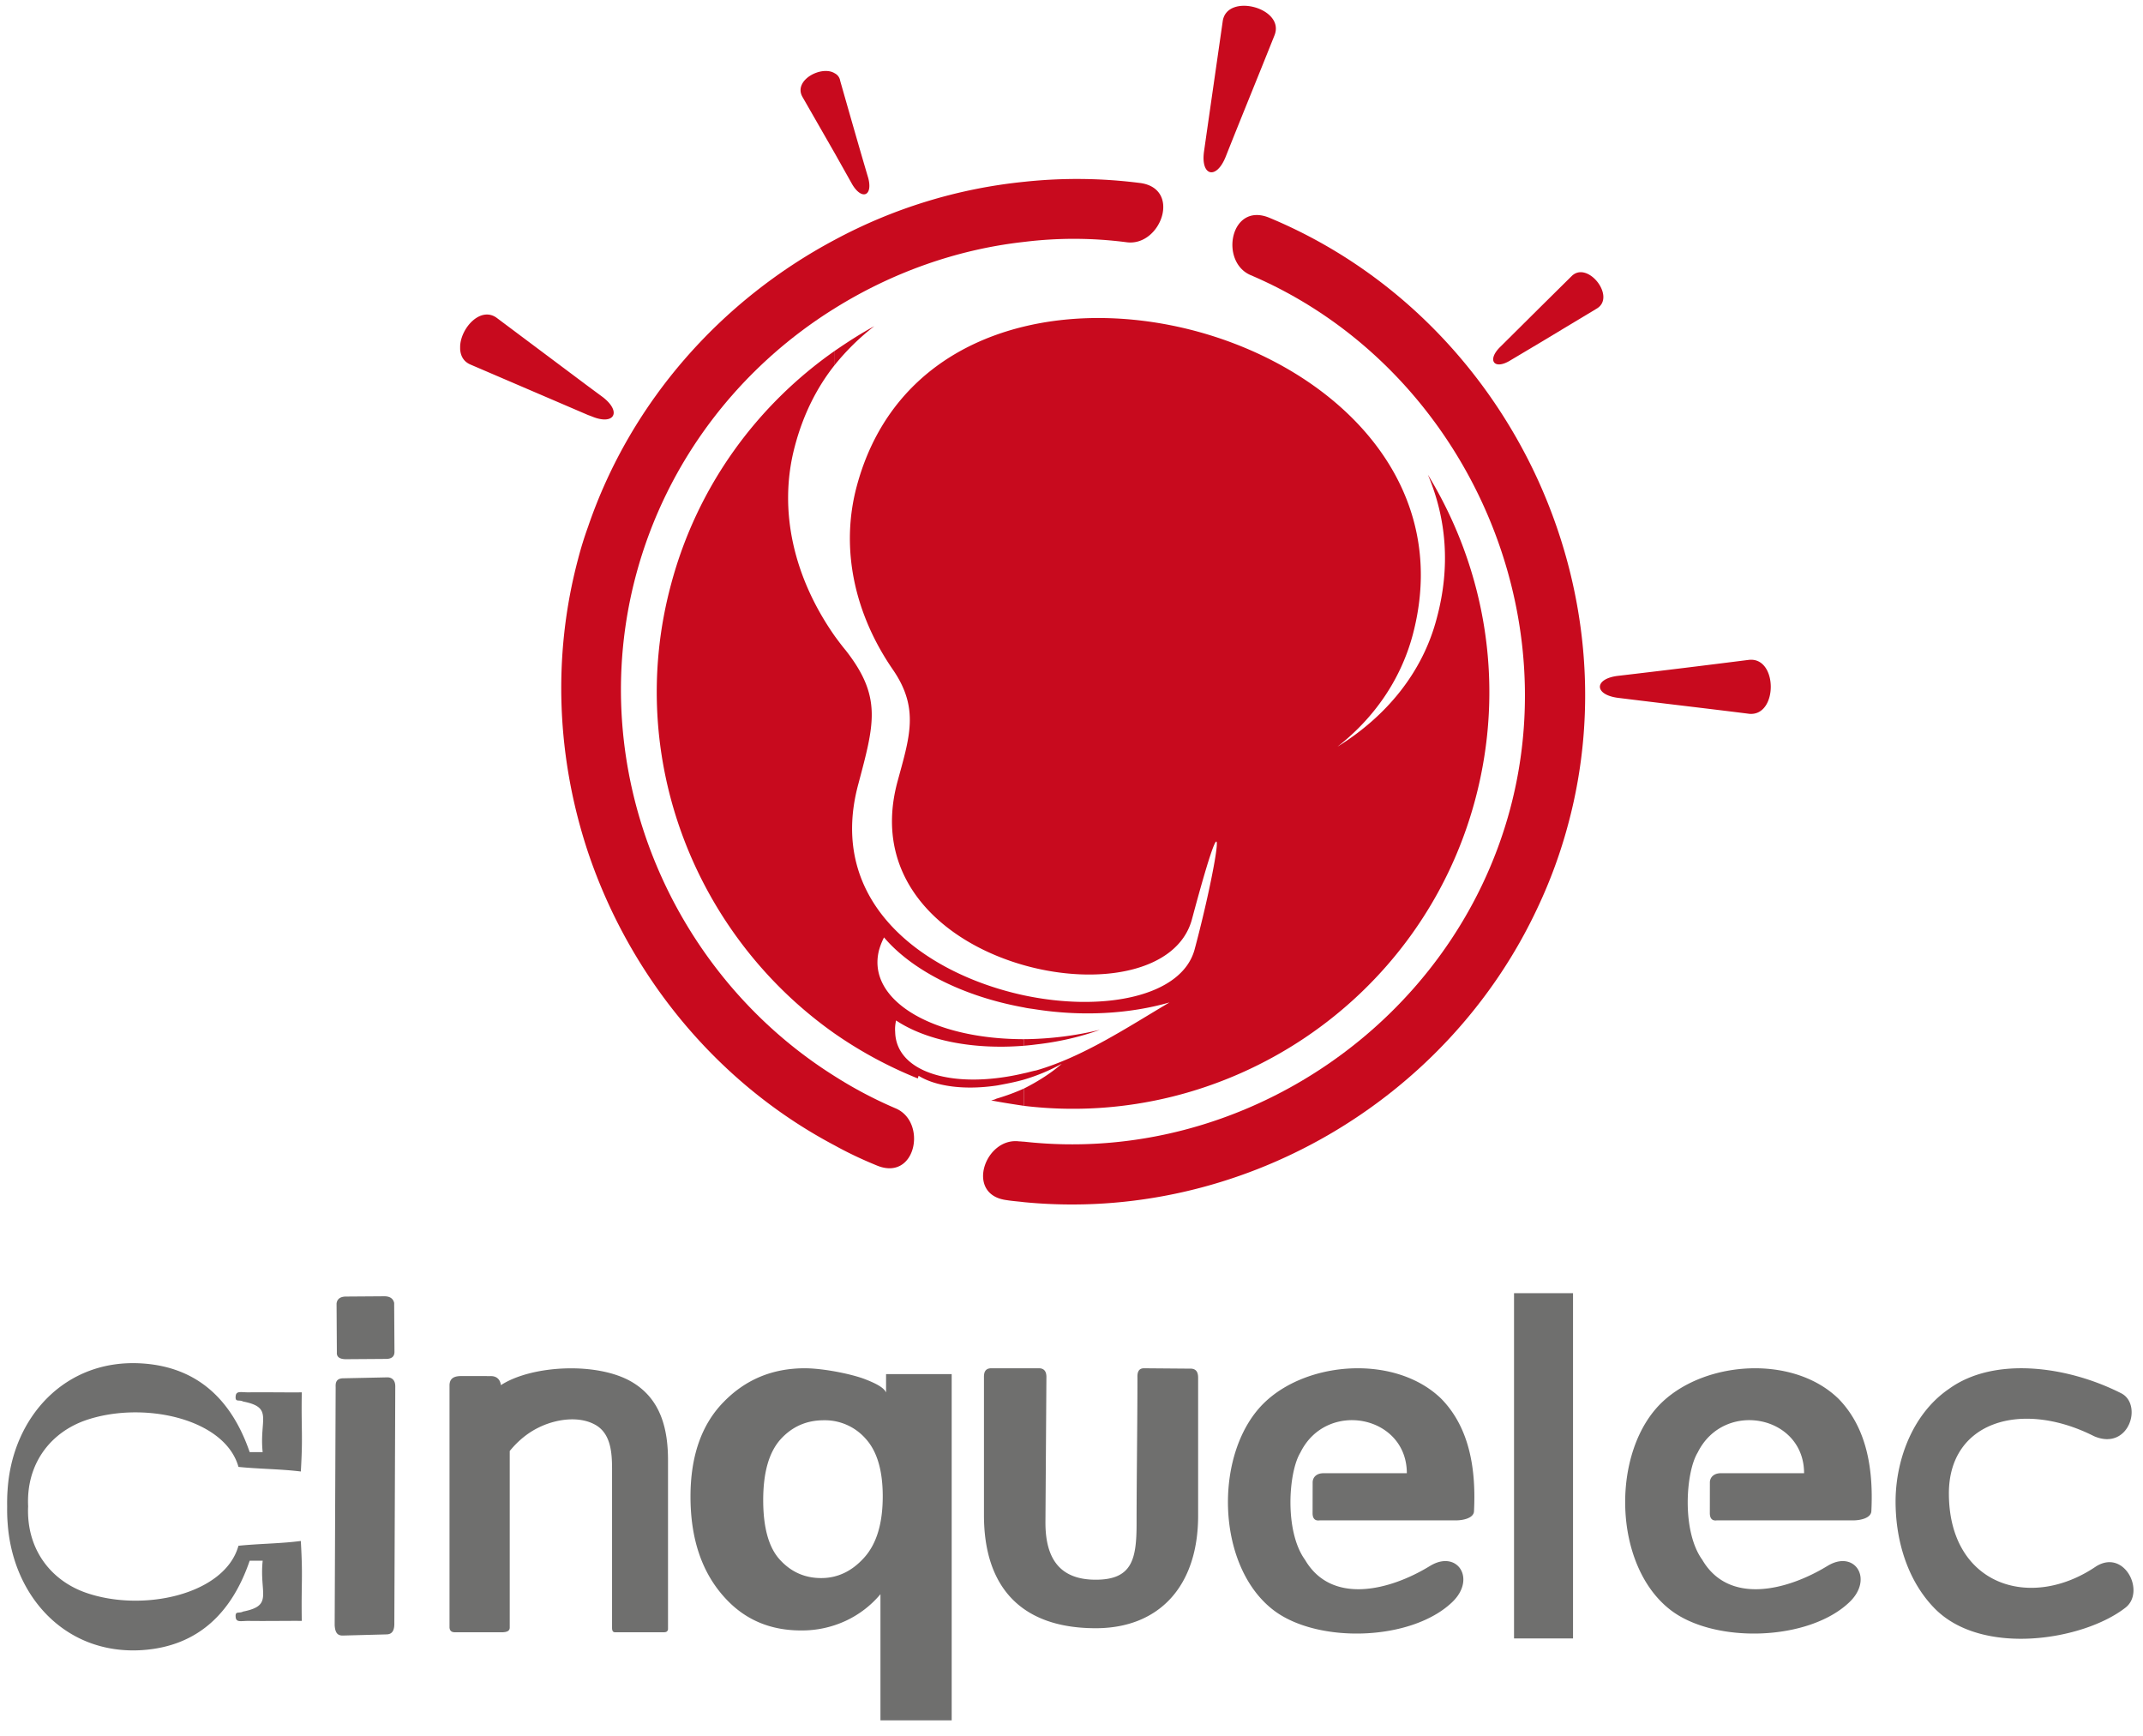 <svg xmlns="http://www.w3.org/2000/svg" width="100" height="81" fill="none"><path fill="#6F6F6E" fill-rule="evenodd" d="M14.037 71.9c-.923.124-1.965.125-2.91.224-.636 2.29-4.503 3.13-7.168 2.173-1.51-.547-2.561-1.843-2.646-3.57a4.422 4.422 0 0 1-.001-.423h.001l-.001-.028.001-.034h-.002a4.753 4.753 0 0 1 .002-.422c.085-1.712 1.135-2.996 2.646-3.538 2.665-.941 6.532-.117 7.169 2.162.944.098 1.985.098 2.91.215.102-1.753.015-1.869.044-3.694-.5.01-1.702-.01-2.475 0-.347.006-.585-.088-.61.176-.028.307.146.148.347.252 1.429.28.75.827.913 2.362h-.606c-.817-2.377-2.383-3.976-5.042-4.14-3.581-.22-6.039 2.52-6.255 5.905-.02.268-.024.525-.02.785-.003.236.001.485.02.726.216 3.418 2.674 6.183 6.255 5.963 2.659-.169 4.225-1.782 5.042-4.173h.607c-.164 1.544.515 2.089-.914 2.373-.2.104-.375-.05-.347.26.025.265.263.171.61.176.773.012 1.974-.008 2.475 0-.029-1.839.058-1.954-.045-3.73Z" clip-rule="evenodd"/><path fill="#6F6F6E" d="m16.122 60.496 1.807-.013c.264-.001.418.104.464.311l.014 2.282c0 .226-.138.339-.438.33l-1.826.013c-.317-.002-.439-.12-.424-.32l-.014-2.277c.024-.205.162-.318.417-.326ZM16.002 64.31l2.07-.044c.178-.003.373.097.373.42l-.044 11.091c-.002.324-.12.478-.362.482L16 76.313c-.27.007-.364-.16-.383-.484l.046-11.111c-.01-.208.027-.394.338-.409ZM29.524 64.504c1.328.805 1.648 2.2 1.648 3.64v7.878c-.016.098-.078.138-.19.137h-2.294c-.08-.004-.122-.06-.127-.187v-7.4c0-.762-.043-1.705-.815-2.11-.783-.417-1.865-.229-2.62.15-.504.248-.95.613-1.34 1.09v8.253c-.008.141-.125.194-.315.204h-2.265c-.148-.005-.23-.085-.23-.242V64.65c-.003-.43.352-.443.582-.446l1.322.003c.274-.008.456.133.494.423 1.433-.936 4.54-1.105 6.15-.126ZM51.13 75.971c-3.522 0-5.215-1.963-5.215-5.274V64.27c-.005-.238.056-.42.33-.428h2.25c.231.006.342.155.334.43l-.045 6.736c-.01 1.716.67 2.7 2.346 2.7 1.71 0 1.907-.968 1.907-2.636 0-2.076.04-4.738.04-6.804-.01-.253.064-.425.304-.426l2.215.018c.218.02.313.156.313.43v6.427c0 3.29-1.815 5.254-4.779 5.254ZM66.734 73.063c1.263-.77 2.17.6 1.032 1.69-1.915 1.833-6.324 1.945-8.363.357-2.712-2.104-2.774-7.461-.341-9.722 2.058-1.914 6.106-2.16 8.196-.12 1.36 1.393 1.618 3.38 1.524 5.246-.016.326-.519.425-.84.425H61.58c-.238.033-.335-.11-.33-.352l.003-1.42c.002-.223.16-.426.505-.428h3.89c0-2.703-3.749-3.44-4.967-.964-.56.918-.748 3.671.214 5.001 1.236 2.117 3.952 1.445 5.838.287ZM99.173 75.018c-1.949 1.517-6.669 2.283-8.885.04-1.271-1.287-1.858-3.198-1.833-5.113.034-1.917.832-4.007 2.488-5.139 2.122-1.538 5.55-1.062 8.044.205 1.011.519.36 2.699-1.268 2.002-3.373-1.71-6.788-.694-6.777 2.685.014 4.264 3.8 5.484 6.878 3.382 1.332-.817 2.309 1.215 1.353 1.938ZM85.28 73.063c1.259-.77 2.161.6 1.023 1.69-1.914 1.833-6.325 1.945-8.363.357-2.713-2.104-2.776-7.461-.34-9.722 2.063-1.914 6.105-2.16 8.194-.12 1.36 1.393 1.625 3.38 1.53 5.246-.022.326-.524.425-.846.425h-6.362c-.237.033-.333-.11-.329-.352l.002-1.42c.002-.223.17-.426.506-.428h3.89c0-2.703-3.74-3.44-4.966-.964-.56.92-.748 3.673.214 5.002 1.236 2.116 3.95 1.444 5.846.286ZM70.65 60.339h2.753v16.109H70.65v-16.11ZM41.192 69.818c0-1.196-.26-2.091-.785-2.675a2.533 2.533 0 0 0-1.966-.875c-.805 0-1.478.295-2.017.889-.539.602-.81 1.54-.81 2.839 0 1.286.26 2.215.779 2.779.52.571 1.162.856 1.927.856.765 0 1.436-.317 2.011-.96.573-.637.861-1.587.861-2.853Zm-.107 10.452v-5.887a4.693 4.693 0 0 1-1.616 1.241 4.85 4.85 0 0 1-2.093.451c-1.427 0-2.601-.496-3.521-1.493-1.087-1.17-1.634-2.751-1.634-4.753 0-1.877.511-3.353 1.533-4.4 1.019-1.056 2.285-1.587 3.797-1.587.838 0 2.12.253 2.776.495 1.414.54 1.02.77 1.02 1.503v-1.726h3.062V80.27h-3.324Z"/><path fill="#C80A1E" fill-rule="evenodd" d="M81.606 33.304c1.366.15 1.366-2.67 0-2.515-2.018.255-4.06.507-6.086.743-1.15.129-1.15.891 0 1.031 2.026.252 4.068.486 6.086.74ZM59.473 1.648c-.754 1.891-1.54 3.804-2.286 5.685-.437 1.067-1.157.878-1.005-.252.292-2.045.585-4.069.875-6.094.198-1.341 2.927-.617 2.416.66ZM73.337 12.884l-1.553 1.536L70 16.192c-.627.621-.273 1.089.482.621l1.303-.776 2.726-1.639c.914-.543-.43-2.255-1.173-1.514ZM47.785 48.793v-.307h.116a15.674 15.674 0 0 0 3.422-.435c-.931.337-1.942.567-2.992.684-.196.026-.37.043-.546.058ZM47.785 50.788v.81c-.524-.08-1.028-.156-1.535-.254.075-.017.154-.033.252-.083a9.966 9.966 0 0 0 1.283-.473Z" clip-rule="evenodd"/><path fill="#C80A1E" fill-rule="evenodd" d="M71.784 22.435c-2.45-5.386-6.841-9.901-12.56-12.278-1.813-.742-2.336 2.064-.856 2.684 9.495 4.053 14.774 14.915 12.097 24.917-2.669 9.95-12.5 16.644-22.68 15.511-.078 0-.155-.014-.232-.014-1.592-.2-2.534 2.493-.584 2.741.27.045.545.061.816.096 10.03.975 19.78-4.701 23.999-13.813a22.908 22.908 0 0 0 1.385-3.796c1.476-5.45.851-11.118-1.385-16.048ZM38.956 17.024a11.105 11.105 0 0 1 1.842-1.805c-.639.347-1.24.735-1.842 1.149v.656ZM40.51 8.29c-.444-1.502-.876-3.019-1.304-4.52a.468.468 0 0 0-.25-.347c-.602-.39-1.945.309-1.516 1.089l1.517 2.646.812 1.446c.451.756.974.542.742-.314Z" clip-rule="evenodd"/><path fill="#C80A1E" fill-rule="evenodd" d="M48.35 49.945c-.197.036-.374.096-.565.133-3.306.778-5.971-.037-6.013-1.928-.014-.173 0-.343.042-.536 1.362.907 3.52 1.376 5.971 1.179v-.306c-4.319 0-7.352-1.849-6.768-4.148.06-.215.136-.406.235-.601 1.263 1.491 3.615 2.741 6.533 3.269.159.038.312.053.464.076 2.295.368 4.515.21 6.324-.311-1.945 1.15-4.045 2.548-6.223 3.173Zm18.28-27.796c.858 2.024 1.07 4.282.41 6.713-.657 2.51-2.338 4.556-4.628 5.977 1.691-1.321 2.938-3.095 3.505-5.195 2.702-10.085-9.443-16.508-18.132-14.408-3.638.878-6.67 3.232-7.802 7.436-.794 2.943-.09 6 1.68 8.569 1.26 1.828.774 3.168.206 5.27-1.2 4.54 2.18 7.471 5.916 8.526 3.438.972 7.182.335 7.84-2.16 1.823-6.813 1.203-2.62.119 1.427-.603 2.21-4.28 2.917-7.959 2.138-4.632-.997-9.234-4.303-7.734-9.852.747-2.818 1.12-4.069-.59-6.25-.176-.21-.35-.444-.505-.656-1.902-2.709-2.663-5.864-1.867-8.857.39-1.482 1.029-2.752 1.867-3.803v-.656c-3.619 2.532-6.418 6.304-7.643 10.899-2.179 8.098 1.146 16.393 7.643 20.963a19.564 19.564 0 0 0 3.869 2.088c.024-.044.024-.079.042-.123.775.485 2.116.686 3.672.45.43-.079.839-.157 1.246-.273a8.805 8.805 0 0 0 1.757-.734c-.457.403-1.08.81-1.757 1.15v.81c9.416 1.133 18.518-4.851 21.045-14.26 1.44-5.36.486-10.79-2.2-15.189ZM28.123 18.525l-.682-.504-4.241-3.174c-.759-.585-1.694.447-1.728 1.305v.136c.019.315.157.584.482.722l5.487 2.355.155.057c1.054.45 1.443-.192.527-.897Z" clip-rule="evenodd"/><path fill="#C80A1E" fill-rule="evenodd" d="M53.196 8.538a23.116 23.116 0 0 0-5.411-.055 23.666 23.666 0 0 0-8.829 2.705c-5.271 2.804-9.509 7.513-11.515 13.39a16.7 16.7 0 0 0-.465 1.501c-1.227 4.61-.976 9.36.465 13.689 1.928 5.736 5.988 10.764 11.515 13.68.64.354 1.301.664 1.982.941 1.813.73 2.335-2.048.855-2.674a19.7 19.7 0 0 1-2.837-1.496c-7.68-4.811-11.705-14.325-9.274-23.402 1.43-5.334 4.858-9.696 9.274-12.434 2.66-1.656 5.679-2.746 8.829-3.096a19.034 19.034 0 0 1 4.818.02c1.58.173 2.538-2.515.593-2.77Z" clip-rule="evenodd"/></svg>
